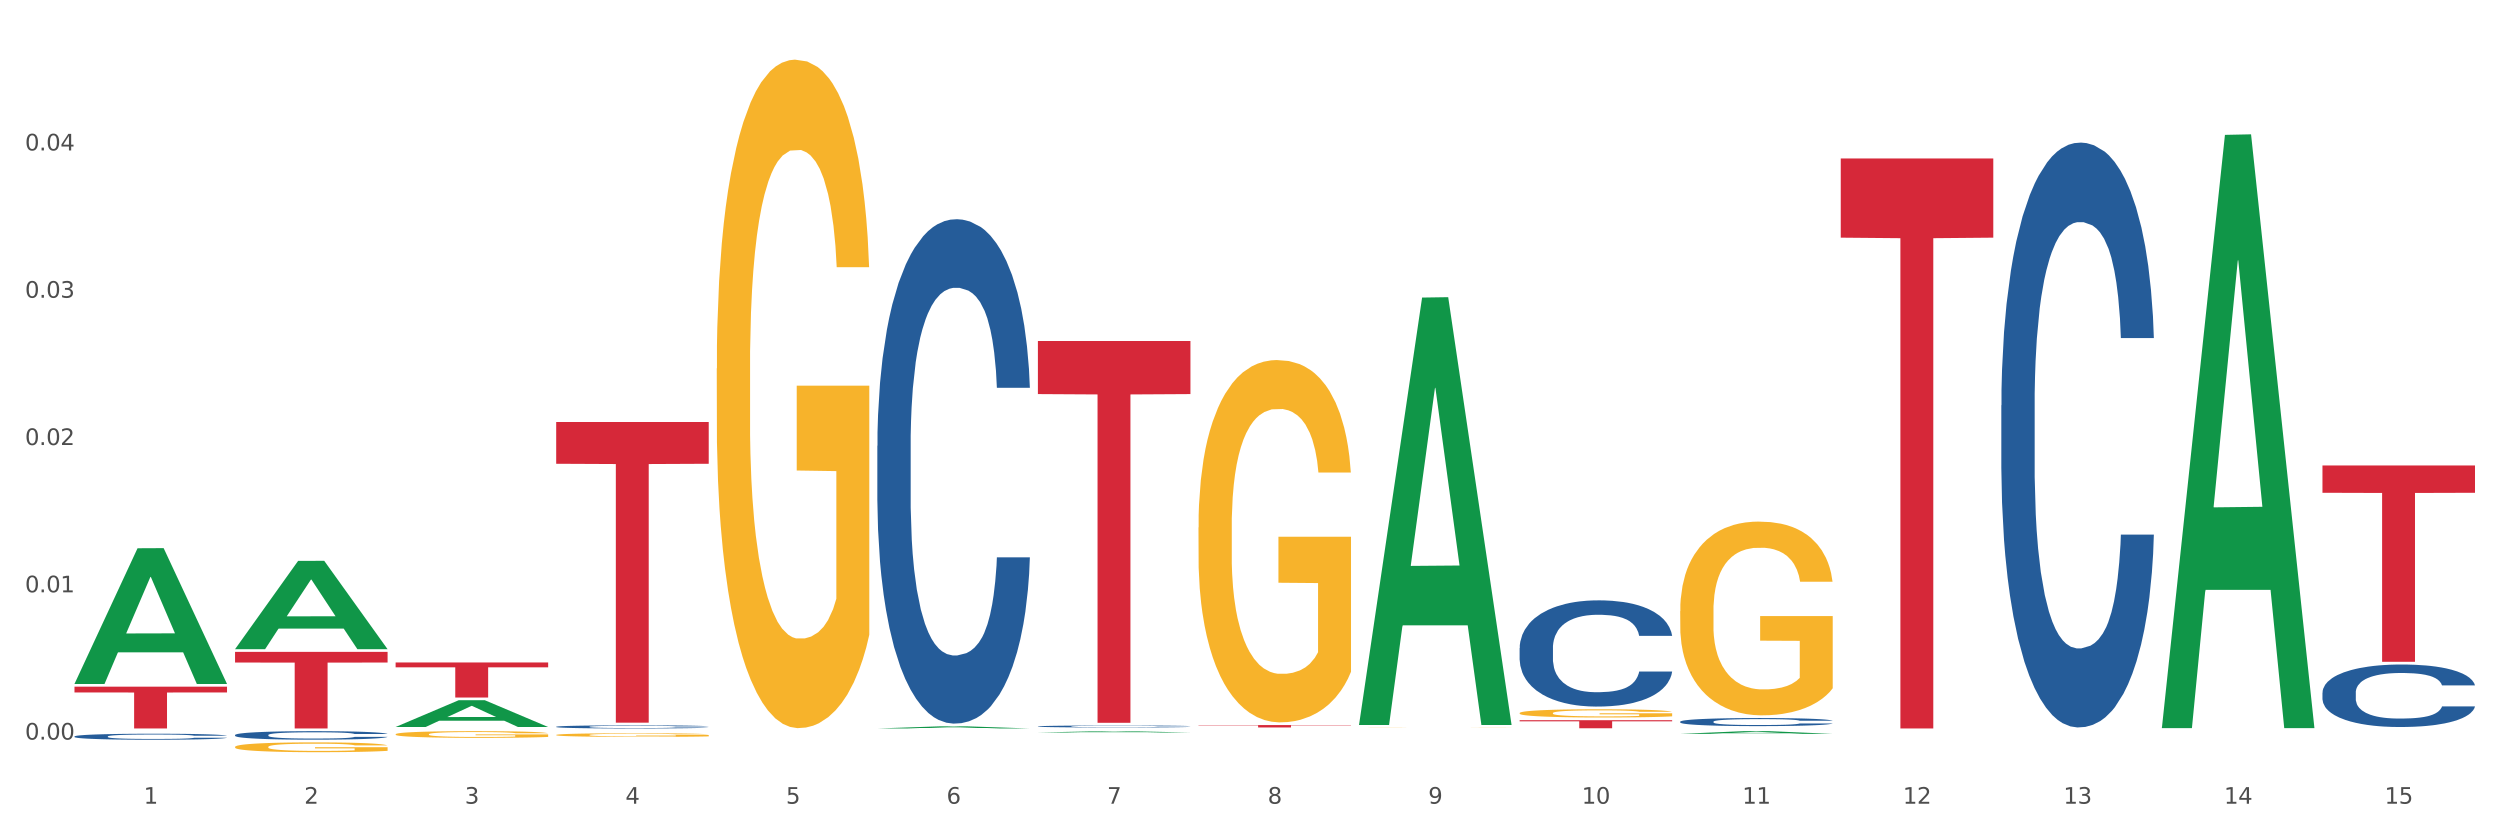 <?xml version="1.0" encoding="utf-8" standalone="no"?>
<!DOCTYPE svg PUBLIC "-//W3C//DTD SVG 1.1//EN"
  "http://www.w3.org/Graphics/SVG/1.1/DTD/svg11.dtd">
<svg xmlns:xlink="http://www.w3.org/1999/xlink" width="1080pt" height="360pt" viewBox="0 0 1080 360" xmlns="http://www.w3.org/2000/svg" version="1.1">
 <rect x="0" y="0" width="1080" height="360" fill="#333333" stroke="none"/>
 <defs>
  <style type="text/css">*{stroke-linejoin: round; stroke-linecap: butt}</style>
 </defs>
 <g id="figure_1">
  <g id="patch_1">
   <path d="M 0 360 
L 1080 360 
L 1080 0 
L 0 0 
z
" style="fill: #ffffff; stroke: #ffffff; stroke-linejoin: miter"/>
  </g>
  <g id="axes_1">
   <g id="matplotlib.axis_1">
    <g id="xtick_1">
     <g id="text_1">
      <!-- 1 -->
      <g style="fill: #4d4d4d" transform="translate(62.07 347.204) scale(0.096 -0.096)">
       <defs>
        <path id="DejaVuSans-31" d="M 794 531 
L 1825 531 
L 1825 4091 
L 703 3866 
L 703 4441 
L 1819 4666 
L 2450 4666 
L 2450 531 
L 3481 531 
L 3481 0 
L 794 0 
L 794 531 
z
" transform="scale(0.016)"/>
       </defs>
       <use xlink:href="#DejaVuSans-31"/>
      </g>
     </g>
    </g>
    <g id="xtick_2">
     <g id="text_2">
      <!-- 2 -->
      <g style="fill: #4d4d4d" transform="translate(131.436 347.204) scale(0.096 -0.096)">
       <defs>
        <path id="DejaVuSans-32" d="M 1228 531 
L 3431 531 
L 3431 0 
L 469 0 
L 469 531 
Q 828 903 1448 1529 
Q 2069 2156 2228 2338 
Q 2531 2678 2651 2914 
Q 2772 3150 2772 3378 
Q 2772 3750 2511 3984 
Q 2250 4219 1831 4219 
Q 1534 4219 1204 4116 
Q 875 4013 500 3803 
L 500 4441 
Q 881 4594 1212 4672 
Q 1544 4750 1819 4750 
Q 2544 4750 2975 4387 
Q 3406 4025 3406 3419 
Q 3406 3131 3298 2873 
Q 3191 2616 2906 2266 
Q 2828 2175 2409 1742 
Q 1991 1309 1228 531 
z
" transform="scale(0.016)"/>
       </defs>
       <use xlink:href="#DejaVuSans-32"/>
      </g>
     </g>
    </g>
    <g id="xtick_3">
     <g id="text_3">
      <!-- 3 -->
      <g style="fill: #4d4d4d" transform="translate(200.802 347.204) scale(0.096 -0.096)">
       <defs>
        <path id="DejaVuSans-33" d="M 2597 2516 
Q 3050 2419 3304 2112 
Q 3559 1806 3559 1356 
Q 3559 666 3084 287 
Q 2609 -91 1734 -91 
Q 1441 -91 1130 -33 
Q 819 25 488 141 
L 488 750 
Q 750 597 1062 519 
Q 1375 441 1716 441 
Q 2309 441 2620 675 
Q 2931 909 2931 1356 
Q 2931 1769 2642 2001 
Q 2353 2234 1838 2234 
L 1294 2234 
L 1294 2753 
L 1863 2753 
Q 2328 2753 2575 2939 
Q 2822 3125 2822 3475 
Q 2822 3834 2567 4026 
Q 2313 4219 1838 4219 
Q 1578 4219 1281 4162 
Q 984 4106 628 3988 
L 628 4550 
Q 988 4650 1302 4700 
Q 1616 4750 1894 4750 
Q 2613 4750 3031 4423 
Q 3450 4097 3450 3541 
Q 3450 3153 3228 2886 
Q 3006 2619 2597 2516 
z
" transform="scale(0.016)"/>
       </defs>
       <use xlink:href="#DejaVuSans-33"/>
      </g>
     </g>
    </g>
    <g id="xtick_4">
     <g id="text_4">
      <!-- 4 -->
      <g style="fill: #4d4d4d" transform="translate(270.169 347.204) scale(0.096 -0.096)">
       <defs>
        <path id="DejaVuSans-34" d="M 2419 4116 
L 825 1625 
L 2419 1625 
L 2419 4116 
z
M 2253 4666 
L 3047 4666 
L 3047 1625 
L 3713 1625 
L 3713 1100 
L 3047 1100 
L 3047 0 
L 2419 0 
L 2419 1100 
L 313 1100 
L 313 1709 
L 2253 4666 
z
" transform="scale(0.016)"/>
       </defs>
       <use xlink:href="#DejaVuSans-34"/>
      </g>
     </g>
    </g>
    <g id="xtick_5">
     <g id="text_5">
      <!-- 5 -->
      <g style="fill: #4d4d4d" transform="translate(339.535 347.204) scale(0.096 -0.096)">
       <defs>
        <path id="DejaVuSans-35" d="M 691 4666 
L 3169 4666 
L 3169 4134 
L 1269 4134 
L 1269 2991 
Q 1406 3038 1543 3061 
Q 1681 3084 1819 3084 
Q 2600 3084 3056 2656 
Q 3513 2228 3513 1497 
Q 3513 744 3044 326 
Q 2575 -91 1722 -91 
Q 1428 -91 1123 -41 
Q 819 9 494 109 
L 494 744 
Q 775 591 1075 516 
Q 1375 441 1709 441 
Q 2250 441 2565 725 
Q 2881 1009 2881 1497 
Q 2881 1984 2565 2268 
Q 2250 2553 1709 2553 
Q 1456 2553 1204 2497 
Q 953 2441 691 2322 
L 691 4666 
z
" transform="scale(0.016)"/>
       </defs>
       <use xlink:href="#DejaVuSans-35"/>
      </g>
     </g>
    </g>
    <g id="xtick_6">
     <g id="text_6">
      <!-- 6 -->
      <g style="fill: #4d4d4d" transform="translate(408.901 347.204) scale(0.096 -0.096)">
       <defs>
        <path id="DejaVuSans-36" d="M 2113 2584 
Q 1688 2584 1439 2293 
Q 1191 2003 1191 1497 
Q 1191 994 1439 701 
Q 1688 409 2113 409 
Q 2538 409 2786 701 
Q 3034 994 3034 1497 
Q 3034 2003 2786 2293 
Q 2538 2584 2113 2584 
z
M 3366 4563 
L 3366 3988 
Q 3128 4100 2886 4159 
Q 2644 4219 2406 4219 
Q 1781 4219 1451 3797 
Q 1122 3375 1075 2522 
Q 1259 2794 1537 2939 
Q 1816 3084 2150 3084 
Q 2853 3084 3261 2657 
Q 3669 2231 3669 1497 
Q 3669 778 3244 343 
Q 2819 -91 2113 -91 
Q 1303 -91 875 529 
Q 447 1150 447 2328 
Q 447 3434 972 4092 
Q 1497 4750 2381 4750 
Q 2619 4750 2861 4703 
Q 3103 4656 3366 4563 
z
" transform="scale(0.016)"/>
       </defs>
       <use xlink:href="#DejaVuSans-36"/>
      </g>
     </g>
    </g>
    <g id="xtick_7">
     <g id="text_7">
      <!-- 7 -->
      <g style="fill: #4d4d4d" transform="translate(478.267 347.204) scale(0.096 -0.096)">
       <defs>
        <path id="DejaVuSans-37" d="M 525 4666 
L 3525 4666 
L 3525 4397 
L 1831 0 
L 1172 0 
L 2766 4134 
L 525 4134 
L 525 4666 
z
" transform="scale(0.016)"/>
       </defs>
       <use xlink:href="#DejaVuSans-37"/>
      </g>
     </g>
    </g>
    <g id="xtick_8">
     <g id="text_8">
      <!-- 8 -->
      <g style="fill: #4d4d4d" transform="translate(547.634 347.204) scale(0.096 -0.096)">
       <defs>
        <path id="DejaVuSans-38" d="M 2034 2216 
Q 1584 2216 1326 1975 
Q 1069 1734 1069 1313 
Q 1069 891 1326 650 
Q 1584 409 2034 409 
Q 2484 409 2743 651 
Q 3003 894 3003 1313 
Q 3003 1734 2745 1975 
Q 2488 2216 2034 2216 
z
M 1403 2484 
Q 997 2584 770 2862 
Q 544 3141 544 3541 
Q 544 4100 942 4425 
Q 1341 4750 2034 4750 
Q 2731 4750 3128 4425 
Q 3525 4100 3525 3541 
Q 3525 3141 3298 2862 
Q 3072 2584 2669 2484 
Q 3125 2378 3379 2068 
Q 3634 1759 3634 1313 
Q 3634 634 3220 271 
Q 2806 -91 2034 -91 
Q 1263 -91 848 271 
Q 434 634 434 1313 
Q 434 1759 690 2068 
Q 947 2378 1403 2484 
z
M 1172 3481 
Q 1172 3119 1398 2916 
Q 1625 2713 2034 2713 
Q 2441 2713 2670 2916 
Q 2900 3119 2900 3481 
Q 2900 3844 2670 4047 
Q 2441 4250 2034 4250 
Q 1625 4250 1398 4047 
Q 1172 3844 1172 3481 
z
" transform="scale(0.016)"/>
       </defs>
       <use xlink:href="#DejaVuSans-38"/>
      </g>
     </g>
    </g>
    <g id="xtick_9">
     <g id="text_9">
      <!-- 9 -->
      <g style="fill: #4d4d4d" transform="translate(617 347.204) scale(0.096 -0.096)">
       <defs>
        <path id="DejaVuSans-39" d="M 703 97 
L 703 672 
Q 941 559 1184 500 
Q 1428 441 1663 441 
Q 2288 441 2617 861 
Q 2947 1281 2994 2138 
Q 2813 1869 2534 1725 
Q 2256 1581 1919 1581 
Q 1219 1581 811 2004 
Q 403 2428 403 3163 
Q 403 3881 828 4315 
Q 1253 4750 1959 4750 
Q 2769 4750 3195 4129 
Q 3622 3509 3622 2328 
Q 3622 1225 3098 567 
Q 2575 -91 1691 -91 
Q 1453 -91 1209 -44 
Q 966 3 703 97 
z
M 1959 2075 
Q 2384 2075 2632 2365 
Q 2881 2656 2881 3163 
Q 2881 3666 2632 3958 
Q 2384 4250 1959 4250 
Q 1534 4250 1286 3958 
Q 1038 3666 1038 3163 
Q 1038 2656 1286 2365 
Q 1534 2075 1959 2075 
z
" transform="scale(0.016)"/>
       </defs>
       <use xlink:href="#DejaVuSans-39"/>
      </g>
     </g>
    </g>
    <g id="xtick_10">
     <g id="text_10">
      <!-- 10 -->
      <g style="fill: #4d4d4d" transform="translate(683.312 347.204) scale(0.096 -0.096)">
       <defs>
        <path id="DejaVuSans-30" d="M 2034 4250 
Q 1547 4250 1301 3770 
Q 1056 3291 1056 2328 
Q 1056 1369 1301 889 
Q 1547 409 2034 409 
Q 2525 409 2770 889 
Q 3016 1369 3016 2328 
Q 3016 3291 2770 3770 
Q 2525 4250 2034 4250 
z
M 2034 4750 
Q 2819 4750 3233 4129 
Q 3647 3509 3647 2328 
Q 3647 1150 3233 529 
Q 2819 -91 2034 -91 
Q 1250 -91 836 529 
Q 422 1150 422 2328 
Q 422 3509 836 4129 
Q 1250 4750 2034 4750 
z
" transform="scale(0.016)"/>
       </defs>
       <use xlink:href="#DejaVuSans-31"/>
       <use xlink:href="#DejaVuSans-30" transform="translate(63.623 0)"/>
      </g>
     </g>
    </g>
    <g id="xtick_11">
     <g id="text_11">
      <!-- 11 -->
      <g style="fill: #4d4d4d" transform="translate(752.678 347.204) scale(0.096 -0.096)">
       <use xlink:href="#DejaVuSans-31"/>
       <use xlink:href="#DejaVuSans-31" transform="translate(63.623 0)"/>
      </g>
     </g>
    </g>
    <g id="xtick_12">
     <g id="text_12">
      <!-- 12 -->
      <g style="fill: #4d4d4d" transform="translate(822.044 347.204) scale(0.096 -0.096)">
       <use xlink:href="#DejaVuSans-31"/>
       <use xlink:href="#DejaVuSans-32" transform="translate(63.623 0)"/>
      </g>
     </g>
    </g>
    <g id="xtick_13">
     <g id="text_13">
      <!-- 13 -->
      <g style="fill: #4d4d4d" transform="translate(891.411 347.204) scale(0.096 -0.096)">
       <use xlink:href="#DejaVuSans-31"/>
       <use xlink:href="#DejaVuSans-33" transform="translate(63.623 0)"/>
      </g>
     </g>
    </g>
    <g id="xtick_14">
     <g id="text_14">
      <!-- 14 -->
      <g style="fill: #4d4d4d" transform="translate(960.777 347.204) scale(0.096 -0.096)">
       <use xlink:href="#DejaVuSans-31"/>
       <use xlink:href="#DejaVuSans-34" transform="translate(63.623 0)"/>
      </g>
     </g>
    </g>
    <g id="xtick_15">
     <g id="text_15">
      <!-- 15 -->
      <g style="fill: #4d4d4d" transform="translate(1030.143 347.204) scale(0.096 -0.096)">
       <use xlink:href="#DejaVuSans-31"/>
       <use xlink:href="#DejaVuSans-35" transform="translate(63.623 0)"/>
      </g>
     </g>
    </g>
    <g id="xtick_16"/>
    <g id="xtick_17"/>
    <g id="xtick_18"/>
    <g id="xtick_19"/>
    <g id="xtick_20"/>
    <g id="xtick_21"/>
    <g id="xtick_22"/>
    <g id="xtick_23"/>
    <g id="xtick_24"/>
    <g id="xtick_25"/>
    <g id="xtick_26"/>
    <g id="xtick_27"/>
    <g id="xtick_28"/>
    <g id="xtick_29"/>
   </g>
   <g id="matplotlib.axis_2">
    <g id="ytick_1">
     <g id="text_16">
      <!-- 0.00 -->
      <g style="fill: #4d4d4d" transform="translate(10.8 319.506) scale(0.096 -0.096)">
       <defs>
        <path id="DejaVuSans-2e" d="M 684 794 
L 1344 794 
L 1344 0 
L 684 0 
L 684 794 
z
" transform="scale(0.016)"/>
       </defs>
       <use xlink:href="#DejaVuSans-30"/>
       <use xlink:href="#DejaVuSans-2e" transform="translate(63.623 0)"/>
       <use xlink:href="#DejaVuSans-30" transform="translate(95.41 0)"/>
       <use xlink:href="#DejaVuSans-30" transform="translate(159.033 0)"/>
      </g>
     </g>
    </g>
    <g id="ytick_2">
     <g id="text_17">
      <!-- 0.01 -->
      <g style="fill: #4d4d4d" transform="translate(10.8 255.878) scale(0.096 -0.096)">
       <use xlink:href="#DejaVuSans-30"/>
       <use xlink:href="#DejaVuSans-2e" transform="translate(63.623 0)"/>
       <use xlink:href="#DejaVuSans-30" transform="translate(95.41 0)"/>
       <use xlink:href="#DejaVuSans-31" transform="translate(159.033 0)"/>
      </g>
     </g>
    </g>
    <g id="ytick_3">
     <g id="text_18">
      <!-- 0.02 -->
      <g style="fill: #4d4d4d" transform="translate(10.8 192.25) scale(0.096 -0.096)">
       <use xlink:href="#DejaVuSans-30"/>
       <use xlink:href="#DejaVuSans-2e" transform="translate(63.623 0)"/>
       <use xlink:href="#DejaVuSans-30" transform="translate(95.41 0)"/>
       <use xlink:href="#DejaVuSans-32" transform="translate(159.033 0)"/>
      </g>
     </g>
    </g>
    <g id="ytick_4">
     <g id="text_19">
      <!-- 0.03 -->
      <g style="fill: #4d4d4d" transform="translate(10.8 128.622) scale(0.096 -0.096)">
       <use xlink:href="#DejaVuSans-30"/>
       <use xlink:href="#DejaVuSans-2e" transform="translate(63.623 0)"/>
       <use xlink:href="#DejaVuSans-30" transform="translate(95.41 0)"/>
       <use xlink:href="#DejaVuSans-33" transform="translate(159.033 0)"/>
      </g>
     </g>
    </g>
    <g id="ytick_5">
     <g id="text_20">
      <!-- 0.04 -->
      <g style="fill: #4d4d4d" transform="translate(10.8 64.995) scale(0.096 -0.096)">
       <use xlink:href="#DejaVuSans-30"/>
       <use xlink:href="#DejaVuSans-2e" transform="translate(63.623 0)"/>
       <use xlink:href="#DejaVuSans-30" transform="translate(95.41 0)"/>
       <use xlink:href="#DejaVuSans-34" transform="translate(159.033 0)"/>
      </g>
     </g>
    </g>
    <g id="ytick_6"/>
    <g id="ytick_7"/>
    <g id="ytick_8"/>
    <g id="ytick_9"/>
    <g id="ytick_10"/>
   </g>
   <g id="PolyCollection_1">
    <path d="M 32.175 295.364 
L 32.243 295.309 
L 59.417 236.846 
L 70.695 236.791 
L 98.073 295.474 
L 85.029 295.474 
L 79.119 281.809 
L 51.061 281.809 
L 50.857 282.03 
L 45.151 295.474 
L 32.175 295.474 
L 32.175 295.364 
L 54.594 273.654 
L 75.586 273.599 
L 65.192 249.299 
L 65.056 249.189 
L 64.92 249.354 
L 54.526 273.599 
L 54.594 273.654 
L 32.175 295.364 
z
" clip-path="url(#p9739b1e0ef)" style="fill: #109648"/>
    <path d="M 656.471 311.119 
L 722.369 311.119 
L 722.369 311.603 
L 696.447 311.607 
L 696.447 314.606 
L 682.237 314.606 
L 682.237 311.607 
L 656.471 311.603 
L 656.471 311.122 
L 656.471 311.119 
z
" clip-path="url(#p9739b1e0ef)" style="fill: #d62839"/>
    <path d="M 517.739 313.23 
L 583.636 313.23 
L 583.636 313.376 
L 557.715 313.377 
L 557.715 314.279 
L 543.504 314.279 
L 543.504 313.377 
L 517.739 313.376 
L 517.739 313.231 
L 517.739 313.23 
z
" clip-path="url(#p9739b1e0ef)" style="fill: #d62839"/>
    <path d="M 448.372 147.322 
L 514.27 147.322 
L 514.27 170.242 
L 488.348 170.397 
L 488.348 312.255 
L 474.138 312.255 
L 474.138 170.397 
L 448.372 170.242 
L 448.372 147.477 
L 448.372 147.322 
z
" clip-path="url(#p9739b1e0ef)" style="fill: #d62839"/>
    <path d="M 240.274 182.296 
L 306.172 182.296 
L 306.172 200.346 
L 280.25 200.468 
L 280.25 312.185 
L 266.039 312.185 
L 266.039 200.468 
L 240.274 200.346 
L 240.274 182.417 
L 240.274 182.296 
z
" clip-path="url(#p9739b1e0ef)" style="fill: #d62839"/>
    <path d="M 170.907 286.173 
L 236.805 286.173 
L 236.805 288.278 
L 210.883 288.293 
L 210.883 301.326 
L 196.673 301.326 
L 196.673 288.293 
L 170.907 288.278 
L 170.907 286.187 
L 170.907 286.173 
z
" clip-path="url(#p9739b1e0ef)" style="fill: #d62839"/>
    <path d="M 101.541 281.619 
L 167.439 281.619 
L 167.439 286.216 
L 141.517 286.247 
L 141.517 314.698 
L 127.307 314.698 
L 127.307 286.247 
L 101.541 286.216 
L 101.541 281.65 
L 101.541 281.619 
z
" clip-path="url(#p9739b1e0ef)" style="fill: #d62839"/>
    <path d="M 32.175 296.635 
L 98.073 296.635 
L 98.073 299.145 
L 72.151 299.162 
L 72.151 314.698 
L 57.941 314.698 
L 57.941 299.162 
L 32.175 299.145 
L 32.175 296.652 
L 32.175 296.635 
z
" clip-path="url(#p9739b1e0ef)" style="fill: #d62839"/>
    <path d="M 101.541 322.667 
L 101.619 322.663 
L 101.619 322.524 
L 101.775 322.404 
L 102.553 322.113 
L 103.72 321.873 
L 104.575 321.745 
L 105.431 321.64 
L 106.443 321.535 
L 107.688 321.427 
L 109.944 321.268 
L 111.344 321.187 
L 113.056 321.101 
L 116.168 320.977 
L 118.424 320.908 
L 120.758 320.85 
L 124.57 320.78 
L 127.06 320.749 
L 129.705 320.726 
L 132.895 320.71 
L 135.307 320.706 
L 140.598 320.718 
L 145.11 320.753 
L 147.289 320.78 
L 150.089 320.826 
L 151.568 320.857 
L 153.979 320.919 
L 156.469 321.001 
L 158.181 321.07 
L 160.748 321.202 
L 162.693 321.334 
L 164.483 321.497 
L 165.416 321.609 
L 166.117 321.714 
L 166.739 321.834 
L 167.361 322.024 
L 153.357 322.024 
L 152.812 321.888 
L 151.957 321.76 
L 150.712 321.636 
L 149.623 321.559 
L 147.755 321.462 
L 146.044 321.4 
L 144.254 321.353 
L 142.076 321.315 
L 140.364 321.295 
L 137.952 321.28 
L 133.206 321.284 
L 130.017 321.315 
L 127.838 321.353 
L 126.438 321.388 
L 125.193 321.427 
L 123.792 321.481 
L 122.159 321.563 
L 120.992 321.636 
L 119.825 321.729 
L 118.891 321.822 
L 118.035 321.931 
L 117.335 322.047 
L 116.79 322.167 
L 116.324 322.314 
L 115.935 322.559 
L 115.935 323.089 
L 116.09 323.21 
L 116.479 323.368 
L 116.946 323.489 
L 117.724 323.632 
L 118.424 323.729 
L 119.747 323.868 
L 121.225 323.985 
L 122.392 324.058 
L 123.559 324.12 
L 125.582 324.205 
L 127.838 324.275 
L 129.783 324.318 
L 132.428 324.357 
L 134.218 324.372 
L 135.774 324.38 
L 139.586 324.38 
L 142.309 324.368 
L 145.343 324.341 
L 147.678 324.306 
L 149.623 324.264 
L 151.801 324.194 
L 153.201 324.128 
L 153.201 323.318 
L 136.085 323.314 
L 136.085 322.776 
L 167.439 322.776 
L 167.439 324.357 
L 166.117 324.438 
L 164.638 324.512 
L 163.082 324.577 
L 160.748 324.659 
L 157.947 324.736 
L 155.458 324.791 
L 152.812 324.837 
L 149.7 324.88 
L 145.655 324.918 
L 143.165 324.934 
L 140.053 324.946 
L 136.396 324.95 
L 133.206 324.942 
L 130.094 324.922 
L 126.827 324.887 
L 123.637 324.837 
L 121.225 324.787 
L 118.813 324.725 
L 116.246 324.643 
L 114.223 324.566 
L 112.667 324.496 
L 110.955 324.407 
L 109.088 324.291 
L 107.688 324.186 
L 106.443 324.078 
L 105.12 323.938 
L 104.186 323.818 
L 103.253 323.667 
L 102.708 323.554 
L 102.086 323.38 
L 101.619 323.136 
L 101.541 322.667 
z
" clip-path="url(#p9739b1e0ef)" style="fill: #f7b32b"/>
    <path d="M 101.541 317.515 
L 101.619 317.512 
L 101.619 317.418 
L 101.853 317.29 
L 102.71 317.054 
L 103.8 316.876 
L 105.67 316.667 
L 106.682 316.579 
L 108.006 316.482 
L 110.733 316.323 
L 113.848 316.189 
L 116.029 316.115 
L 117.665 316.068 
L 121.326 315.983 
L 123.429 315.946 
L 125.61 315.916 
L 127.48 315.896 
L 130.595 315.872 
L 133.088 315.862 
L 135.97 315.859 
L 138.385 315.862 
L 141.578 315.876 
L 146.252 315.916 
L 148.044 315.94 
L 150.458 315.98 
L 152.951 316.034 
L 154.976 316.088 
L 157.313 316.165 
L 159.728 316.266 
L 162.064 316.394 
L 163.7 316.512 
L 165.024 316.637 
L 166.193 316.788 
L 167.05 316.953 
L 167.439 317.091 
L 153.185 317.091 
L 152.795 316.967 
L 152.016 316.832 
L 151.237 316.741 
L 150.38 316.667 
L 149.056 316.583 
L 147.888 316.529 
L 145.941 316.465 
L 144.149 316.424 
L 142.669 316.401 
L 140.877 316.381 
L 137.061 316.36 
L 134.334 316.36 
L 132.621 316.367 
L 130.518 316.384 
L 128.726 316.408 
L 126.623 316.448 
L 124.987 316.492 
L 123.351 316.549 
L 122.417 316.589 
L 121.015 316.664 
L 120.08 316.724 
L 118.834 316.828 
L 118.133 316.903 
L 116.886 317.095 
L 116.341 317.236 
L 116.107 317.334 
L 115.952 317.441 
L 115.952 317.967 
L 116.419 318.202 
L 116.808 318.303 
L 117.431 318.418 
L 118.6 318.566 
L 120.314 318.711 
L 122.105 318.815 
L 123.585 318.879 
L 124.987 318.926 
L 126.389 318.963 
L 128.103 318.997 
L 129.505 319.017 
L 131.608 319.037 
L 134.101 319.047 
L 136.048 319.047 
L 140.021 319.031 
L 141.812 319.014 
L 143.526 318.99 
L 145.395 318.953 
L 146.875 318.913 
L 147.732 318.882 
L 149.134 318.819 
L 150.225 318.751 
L 151.159 318.674 
L 151.783 318.606 
L 152.484 318.505 
L 153.029 318.391 
L 153.185 318.33 
L 167.439 318.33 
L 167.128 318.451 
L 166.582 318.569 
L 165.492 318.728 
L 164.635 318.819 
L 163.311 318.93 
L 161.909 319.024 
L 159.961 319.128 
L 158.17 319.206 
L 156.3 319.273 
L 154.275 319.334 
L 150.614 319.418 
L 149.29 319.441 
L 146.486 319.482 
L 144.305 319.505 
L 141.111 319.529 
L 137.84 319.542 
L 134.412 319.546 
L 131.374 319.539 
L 128.025 319.519 
L 125.922 319.499 
L 123.585 319.468 
L 120.859 319.421 
L 118.288 319.364 
L 115.874 319.297 
L 113.615 319.219 
L 111.512 319.132 
L 108.785 318.987 
L 106.76 318.845 
L 105.28 318.714 
L 104.267 318.603 
L 103.255 318.462 
L 102.71 318.364 
L 101.853 318.128 
L 101.541 317.909 
L 101.541 317.515 
z
" clip-path="url(#p9739b1e0ef)" style="fill: #255c99"/>
    <path d="M 240.274 313.953 
L 240.352 313.952 
L 240.352 313.917 
L 240.585 313.87 
L 241.442 313.784 
L 242.533 313.718 
L 244.402 313.642 
L 245.415 313.609 
L 246.739 313.574 
L 249.465 313.516 
L 252.581 313.466 
L 254.762 313.439 
L 256.398 313.422 
L 260.059 313.391 
L 262.162 313.377 
L 264.343 313.366 
L 266.212 313.359 
L 269.328 313.35 
L 271.821 313.346 
L 274.703 313.345 
L 277.117 313.346 
L 280.311 313.351 
L 284.985 313.366 
L 286.776 313.375 
L 289.191 313.389 
L 291.683 313.409 
L 293.709 313.429 
L 296.045 313.457 
L 298.46 313.495 
L 300.797 313.542 
L 302.433 313.585 
L 303.757 313.631 
L 304.925 313.686 
L 305.782 313.747 
L 306.172 313.797 
L 291.917 313.797 
L 291.528 313.752 
L 290.749 313.702 
L 289.97 313.669 
L 289.113 313.642 
L 287.789 313.611 
L 286.62 313.591 
L 284.673 313.567 
L 282.881 313.553 
L 281.401 313.544 
L 279.61 313.537 
L 275.793 313.529 
L 273.067 313.529 
L 271.353 313.532 
L 269.25 313.538 
L 267.458 313.546 
L 265.355 313.561 
L 263.72 313.577 
L 262.084 313.598 
L 261.149 313.613 
L 259.747 313.64 
L 258.812 313.663 
L 257.566 313.701 
L 256.865 313.728 
L 255.619 313.799 
L 255.073 313.851 
L 254.84 313.886 
L 254.684 313.926 
L 254.684 314.119 
L 255.151 314.205 
L 255.541 314.242 
L 256.164 314.284 
L 257.332 314.339 
L 259.046 314.392 
L 260.838 314.43 
L 262.318 314.454 
L 263.72 314.471 
L 265.122 314.485 
L 266.835 314.497 
L 268.237 314.504 
L 270.341 314.512 
L 272.833 314.515 
L 274.78 314.515 
L 278.753 314.509 
L 280.545 314.503 
L 282.258 314.494 
L 284.128 314.481 
L 285.608 314.466 
L 286.465 314.455 
L 287.867 314.431 
L 288.957 314.407 
L 289.892 314.378 
L 290.515 314.354 
L 291.216 314.316 
L 291.761 314.274 
L 291.917 314.252 
L 306.172 314.252 
L 305.86 314.297 
L 305.315 314.34 
L 304.224 314.398 
L 303.367 314.431 
L 302.043 314.472 
L 300.641 314.507 
L 298.694 314.545 
L 296.902 314.574 
L 295.033 314.598 
L 293.008 314.62 
L 289.347 314.651 
L 288.022 314.66 
L 285.218 314.675 
L 283.037 314.684 
L 279.844 314.692 
L 276.572 314.697 
L 273.145 314.698 
L 270.107 314.696 
L 266.757 314.688 
L 264.654 314.681 
L 262.318 314.67 
L 259.591 314.653 
L 257.021 314.632 
L 254.606 314.607 
L 252.347 314.578 
L 250.244 314.546 
L 247.518 314.493 
L 245.493 314.441 
L 244.013 314.393 
L 243 314.352 
L 241.987 314.3 
L 241.442 314.265 
L 240.585 314.178 
L 240.274 314.098 
L 240.274 313.953 
z
" clip-path="url(#p9739b1e0ef)" style="fill: #255c99"/>
    <path d="M 379.006 192.608 
L 379.084 192.409 
L 379.084 186.837 
L 379.318 179.275 
L 380.175 165.344 
L 381.265 154.797 
L 383.134 142.459 
L 384.147 137.285 
L 385.471 131.513 
L 388.198 122.16 
L 391.313 114.2 
L 393.494 109.822 
L 395.13 107.036 
L 398.791 102.061 
L 400.894 99.872 
L 403.075 98.081 
L 404.945 96.887 
L 408.06 95.493 
L 410.553 94.896 
L 413.435 94.697 
L 415.85 94.896 
L 419.043 95.692 
L 423.717 98.081 
L 425.509 99.474 
L 427.923 101.862 
L 430.416 105.046 
L 432.441 108.23 
L 434.778 112.807 
L 437.193 118.777 
L 439.529 126.339 
L 441.165 133.304 
L 442.489 140.668 
L 443.658 149.623 
L 444.515 159.374 
L 444.904 167.533 
L 430.65 167.533 
L 430.26 160.17 
L 429.481 152.21 
L 428.702 146.837 
L 427.845 142.459 
L 426.521 137.484 
L 425.353 134.299 
L 423.405 130.518 
L 421.614 128.13 
L 420.134 126.737 
L 418.342 125.543 
L 414.526 124.349 
L 411.799 124.349 
L 410.086 124.747 
L 407.982 125.742 
L 406.191 127.135 
L 404.088 129.523 
L 402.452 132.11 
L 400.816 135.493 
L 399.882 137.882 
L 398.479 142.26 
L 397.545 145.842 
L 396.298 152.011 
L 395.597 156.389 
L 394.351 167.732 
L 393.806 176.09 
L 393.572 181.862 
L 393.416 188.23 
L 393.416 219.275 
L 393.884 233.205 
L 394.273 239.175 
L 394.896 245.941 
L 396.065 254.697 
L 397.778 263.255 
L 399.57 269.424 
L 401.05 273.205 
L 402.452 275.991 
L 403.854 278.18 
L 405.568 280.17 
L 406.97 281.364 
L 409.073 282.558 
L 411.566 283.155 
L 413.513 283.155 
L 417.485 282.16 
L 419.277 281.165 
L 420.991 279.772 
L 422.86 277.583 
L 424.34 275.195 
L 425.197 273.404 
L 426.599 269.623 
L 427.69 265.643 
L 428.624 261.066 
L 429.247 257.085 
L 429.948 251.115 
L 430.494 244.349 
L 430.65 240.767 
L 444.904 240.767 
L 444.592 247.931 
L 444.047 254.896 
L 442.957 264.25 
L 442.1 269.623 
L 440.776 276.19 
L 439.374 281.762 
L 437.426 287.931 
L 435.635 292.508 
L 433.765 296.488 
L 431.74 300.071 
L 428.079 305.046 
L 426.755 306.439 
L 423.951 308.827 
L 421.77 310.22 
L 418.576 311.613 
L 415.304 312.409 
L 411.877 312.608 
L 408.839 312.21 
L 405.49 311.016 
L 403.387 309.822 
L 401.05 308.031 
L 398.324 305.245 
L 395.753 301.862 
L 393.339 297.881 
L 391.08 293.304 
L 388.976 288.13 
L 386.25 279.573 
L 384.225 271.215 
L 382.745 263.454 
L 381.732 256.886 
L 380.72 248.528 
L 380.175 242.757 
L 379.318 228.827 
L 379.006 215.891 
L 379.006 192.608 
z
" clip-path="url(#p9739b1e0ef)" style="fill: #255c99"/>
    <path d="M 448.372 313.8 
L 448.45 313.799 
L 448.45 313.777 
L 448.684 313.747 
L 449.541 313.693 
L 450.631 313.651 
L 452.501 313.603 
L 453.513 313.583 
L 454.837 313.56 
L 457.564 313.523 
L 460.679 313.492 
L 462.861 313.475 
L 464.496 313.464 
L 468.157 313.444 
L 470.26 313.436 
L 472.441 313.429 
L 474.311 313.424 
L 477.427 313.419 
L 479.919 313.416 
L 482.801 313.416 
L 485.216 313.416 
L 488.41 313.419 
L 493.083 313.429 
L 494.875 313.434 
L 497.289 313.444 
L 499.782 313.456 
L 501.807 313.469 
L 504.144 313.487 
L 506.559 313.51 
L 508.896 313.54 
L 510.531 313.567 
L 511.856 313.596 
L 513.024 313.631 
L 513.881 313.669 
L 514.27 313.701 
L 500.016 313.701 
L 499.626 313.672 
L 498.847 313.641 
L 498.068 313.62 
L 497.212 313.603 
L 495.887 313.583 
L 494.719 313.571 
L 492.772 313.556 
L 490.98 313.547 
L 489.5 313.541 
L 487.709 313.537 
L 483.892 313.532 
L 481.165 313.532 
L 479.452 313.533 
L 477.349 313.537 
L 475.557 313.543 
L 473.454 313.552 
L 471.818 313.562 
L 470.183 313.576 
L 469.248 313.585 
L 467.846 313.602 
L 466.911 313.616 
L 465.665 313.64 
L 464.964 313.658 
L 463.717 313.702 
L 463.172 313.735 
L 462.938 313.758 
L 462.783 313.783 
L 462.783 313.904 
L 463.25 313.959 
L 463.639 313.982 
L 464.263 314.009 
L 465.431 314.043 
L 467.145 314.077 
L 468.936 314.101 
L 470.416 314.116 
L 471.818 314.127 
L 473.22 314.135 
L 474.934 314.143 
L 476.336 314.148 
L 478.439 314.153 
L 480.932 314.155 
L 482.879 314.155 
L 486.852 314.151 
L 488.643 314.147 
L 490.357 314.142 
L 492.226 314.133 
L 493.706 314.124 
L 494.563 314.117 
L 495.965 314.102 
L 497.056 314.086 
L 497.99 314.068 
L 498.614 314.053 
L 499.315 314.029 
L 499.86 314.003 
L 500.016 313.989 
L 514.27 313.989 
L 513.959 314.017 
L 513.413 314.044 
L 512.323 314.081 
L 511.466 314.102 
L 510.142 314.128 
L 508.74 314.15 
L 506.792 314.174 
L 505.001 314.192 
L 503.131 314.207 
L 501.106 314.221 
L 497.445 314.241 
L 496.121 314.246 
L 493.317 314.256 
L 491.136 314.261 
L 487.942 314.267 
L 484.671 314.27 
L 481.243 314.271 
L 478.206 314.269 
L 474.856 314.264 
L 472.753 314.26 
L 470.416 314.253 
L 467.69 314.242 
L 465.119 314.228 
L 462.705 314.213 
L 460.446 314.195 
L 458.343 314.175 
L 455.616 314.141 
L 453.591 314.108 
L 452.111 314.078 
L 451.099 314.052 
L 450.086 314.019 
L 449.541 313.996 
L 448.684 313.942 
L 448.372 313.891 
L 448.372 313.8 
z
" clip-path="url(#p9739b1e0ef)" style="fill: #255c99"/>
    <path d="M 656.471 279.968 
L 656.549 279.926 
L 656.549 278.752 
L 656.783 277.16 
L 657.639 274.226 
L 658.73 272.004 
L 660.599 269.406 
L 661.612 268.316 
L 662.936 267.101 
L 665.662 265.131 
L 668.778 263.454 
L 670.959 262.532 
L 672.595 261.945 
L 676.256 260.898 
L 678.359 260.436 
L 680.54 260.059 
L 682.41 259.808 
L 685.525 259.514 
L 688.018 259.389 
L 690.9 259.347 
L 693.315 259.389 
L 696.508 259.556 
L 701.182 260.059 
L 702.973 260.353 
L 705.388 260.856 
L 707.881 261.526 
L 709.906 262.197 
L 712.243 263.161 
L 714.657 264.418 
L 716.994 266.011 
L 718.63 267.478 
L 719.954 269.029 
L 721.123 270.915 
L 721.979 272.968 
L 722.369 274.687 
L 708.114 274.687 
L 707.725 273.136 
L 706.946 271.46 
L 706.167 270.328 
L 705.31 269.406 
L 703.986 268.358 
L 702.818 267.687 
L 700.87 266.891 
L 699.079 266.388 
L 697.599 266.095 
L 695.807 265.843 
L 691.99 265.592 
L 689.264 265.592 
L 687.55 265.676 
L 685.447 265.885 
L 683.656 266.179 
L 681.553 266.682 
L 679.917 267.226 
L 678.281 267.939 
L 677.346 268.442 
L 675.944 269.364 
L 675.01 270.118 
L 673.763 271.418 
L 673.062 272.34 
L 671.816 274.729 
L 671.271 276.489 
L 671.037 277.705 
L 670.881 279.046 
L 670.881 285.584 
L 671.349 288.518 
L 671.738 289.776 
L 672.361 291.201 
L 673.53 293.045 
L 675.243 294.847 
L 677.035 296.146 
L 678.515 296.943 
L 679.917 297.53 
L 681.319 297.991 
L 683.033 298.41 
L 684.435 298.661 
L 686.538 298.913 
L 689.03 299.038 
L 690.978 299.038 
L 694.95 298.829 
L 696.742 298.619 
L 698.456 298.326 
L 700.325 297.865 
L 701.805 297.362 
L 702.662 296.985 
L 704.064 296.188 
L 705.154 295.35 
L 706.089 294.386 
L 706.712 293.548 
L 707.413 292.29 
L 707.959 290.865 
L 708.114 290.111 
L 722.369 290.111 
L 722.057 291.62 
L 721.512 293.087 
L 720.422 295.057 
L 719.565 296.188 
L 718.241 297.571 
L 716.838 298.745 
L 714.891 300.044 
L 713.1 301.008 
L 711.23 301.847 
L 709.205 302.601 
L 705.544 303.649 
L 704.22 303.942 
L 701.416 304.445 
L 699.235 304.739 
L 696.041 305.032 
L 692.769 305.2 
L 689.342 305.242 
L 686.304 305.158 
L 682.955 304.906 
L 680.852 304.655 
L 678.515 304.278 
L 675.789 303.691 
L 673.218 302.978 
L 670.803 302.14 
L 668.544 301.176 
L 666.441 300.086 
L 663.715 298.284 
L 661.69 296.524 
L 660.21 294.889 
L 659.197 293.506 
L 658.185 291.746 
L 657.639 290.53 
L 656.783 287.596 
L 656.471 284.872 
L 656.471 279.968 
z
" clip-path="url(#p9739b1e0ef)" style="fill: #255c99"/>
    <path d="M 725.837 311.759 
L 725.915 311.756 
L 725.915 311.667 
L 726.149 311.545 
L 727.006 311.322 
L 728.096 311.153 
L 729.966 310.956 
L 730.978 310.873 
L 732.302 310.78 
L 735.029 310.63 
L 738.144 310.503 
L 740.325 310.433 
L 741.961 310.388 
L 745.622 310.308 
L 747.725 310.273 
L 749.906 310.244 
L 751.776 310.225 
L 754.891 310.203 
L 757.384 310.193 
L 760.266 310.19 
L 762.681 310.193 
L 765.874 310.206 
L 770.548 310.244 
L 772.34 310.267 
L 774.754 310.305 
L 777.247 310.356 
L 779.272 310.407 
L 781.609 310.48 
L 784.024 310.576 
L 786.36 310.697 
L 787.996 310.809 
L 789.32 310.927 
L 790.489 311.07 
L 791.346 311.227 
L 791.735 311.357 
L 777.481 311.357 
L 777.091 311.239 
L 776.312 311.112 
L 775.533 311.026 
L 774.676 310.956 
L 773.352 310.876 
L 772.184 310.825 
L 770.237 310.764 
L 768.445 310.726 
L 766.965 310.704 
L 765.173 310.684 
L 761.357 310.665 
L 758.63 310.665 
L 756.917 310.672 
L 754.814 310.688 
L 753.022 310.71 
L 750.919 310.748 
L 749.283 310.79 
L 747.647 310.844 
L 746.713 310.882 
L 745.311 310.952 
L 744.376 311.01 
L 743.13 311.109 
L 742.429 311.179 
L 741.182 311.361 
L 740.637 311.494 
L 740.403 311.587 
L 740.248 311.689 
L 740.248 312.186 
L 740.715 312.41 
L 741.104 312.505 
L 741.727 312.614 
L 742.896 312.754 
L 744.61 312.891 
L 746.401 312.99 
L 747.881 313.051 
L 749.283 313.095 
L 750.685 313.13 
L 752.399 313.162 
L 753.801 313.181 
L 755.904 313.201 
L 758.397 313.21 
L 760.344 313.21 
L 764.317 313.194 
L 766.108 313.178 
L 767.822 313.156 
L 769.691 313.121 
L 771.171 313.083 
L 772.028 313.054 
L 773.43 312.993 
L 774.521 312.93 
L 775.455 312.856 
L 776.079 312.792 
L 776.78 312.697 
L 777.325 312.588 
L 777.481 312.531 
L 791.735 312.531 
L 791.424 312.646 
L 790.878 312.757 
L 789.788 312.907 
L 788.931 312.993 
L 787.607 313.099 
L 786.205 313.188 
L 784.257 313.287 
L 782.466 313.36 
L 780.596 313.424 
L 778.571 313.481 
L 774.91 313.561 
L 773.586 313.583 
L 770.782 313.622 
L 768.601 313.644 
L 765.407 313.666 
L 762.136 313.679 
L 758.708 313.682 
L 755.67 313.676 
L 752.321 313.657 
L 750.218 313.637 
L 747.881 313.609 
L 745.155 313.564 
L 742.584 313.51 
L 740.17 313.446 
L 737.911 313.373 
L 735.808 313.29 
L 733.081 313.153 
L 731.056 313.019 
L 729.576 312.894 
L 728.563 312.789 
L 727.551 312.655 
L 727.006 312.563 
L 726.149 312.34 
L 725.837 312.132 
L 725.837 311.759 
z
" clip-path="url(#p9739b1e0ef)" style="fill: #255c99"/>
    <path d="M 864.57 175.122 
L 864.648 174.892 
L 864.648 168.431 
L 864.881 159.663 
L 865.738 143.511 
L 866.829 131.281 
L 868.698 116.975 
L 869.711 110.976 
L 871.035 104.285 
L 873.761 93.44 
L 876.877 84.21 
L 879.058 79.134 
L 880.694 75.903 
L 884.355 70.135 
L 886.458 67.596 
L 888.639 65.52 
L 890.508 64.135 
L 893.624 62.52 
L 896.117 61.828 
L 898.999 61.597 
L 901.413 61.828 
L 904.607 62.751 
L 909.281 65.52 
L 911.072 67.135 
L 913.487 69.904 
L 915.979 73.596 
L 918.005 77.288 
L 920.341 82.595 
L 922.756 89.517 
L 925.093 98.285 
L 926.729 106.361 
L 928.053 114.899 
L 929.221 125.282 
L 930.078 136.588 
L 930.468 146.049 
L 916.213 146.049 
L 915.824 137.511 
L 915.045 128.282 
L 914.266 122.052 
L 913.409 116.975 
L 912.085 111.207 
L 910.916 107.515 
L 908.969 103.131 
L 907.177 100.362 
L 905.697 98.747 
L 903.906 97.362 
L 900.089 95.978 
L 897.363 95.978 
L 895.649 96.439 
L 893.546 97.593 
L 891.754 99.208 
L 889.651 101.977 
L 888.016 104.977 
L 886.38 108.899 
L 885.445 111.668 
L 884.043 116.745 
L 883.108 120.898 
L 881.862 128.051 
L 881.161 133.127 
L 879.915 146.28 
L 879.369 155.971 
L 879.136 162.662 
L 878.98 170.046 
L 878.98 206.042 
L 879.447 222.194 
L 879.837 229.116 
L 880.46 236.961 
L 881.628 247.114 
L 883.342 257.036 
L 885.134 264.189 
L 886.614 268.573 
L 888.016 271.804 
L 889.418 274.342 
L 891.131 276.649 
L 892.533 278.034 
L 894.637 279.418 
L 897.129 280.11 
L 899.076 280.11 
L 903.049 278.957 
L 904.841 277.803 
L 906.554 276.188 
L 908.424 273.649 
L 909.904 270.881 
L 910.76 268.804 
L 912.163 264.42 
L 913.253 259.805 
L 914.188 254.498 
L 914.811 249.883 
L 915.512 242.961 
L 916.057 235.115 
L 916.213 230.962 
L 930.468 230.962 
L 930.156 239.269 
L 929.611 247.345 
L 928.52 258.19 
L 927.663 264.42 
L 926.339 272.034 
L 924.937 278.495 
L 922.99 285.648 
L 921.198 290.955 
L 919.329 295.57 
L 917.304 299.723 
L 913.643 305.492 
L 912.318 307.107 
L 909.514 309.876 
L 907.333 311.491 
L 904.14 313.106 
L 900.868 314.029 
L 897.441 314.26 
L 894.403 313.799 
L 891.053 312.414 
L 888.95 311.03 
L 886.614 308.953 
L 883.887 305.723 
L 881.317 301.8 
L 878.902 297.185 
L 876.643 291.878 
L 874.54 285.879 
L 871.814 275.957 
L 869.789 266.266 
L 868.309 257.267 
L 867.296 249.652 
L 866.283 239.961 
L 865.738 233.27 
L 864.881 217.118 
L 864.57 202.119 
L 864.57 175.122 
z
" clip-path="url(#p9739b1e0ef)" style="fill: #255c99"/>
    <path d="M 1003.302 299.2 
L 1003.38 299.176 
L 1003.38 298.485 
L 1003.614 297.548 
L 1004.47 295.822 
L 1005.561 294.515 
L 1007.43 292.986 
L 1008.443 292.345 
L 1009.767 291.63 
L 1012.494 290.471 
L 1015.609 289.484 
L 1017.79 288.942 
L 1019.426 288.596 
L 1023.087 287.98 
L 1025.19 287.709 
L 1027.371 287.487 
L 1029.241 287.339 
L 1032.356 287.166 
L 1034.849 287.092 
L 1037.731 287.068 
L 1040.146 287.092 
L 1043.339 287.191 
L 1048.013 287.487 
L 1049.805 287.659 
L 1052.219 287.955 
L 1054.712 288.35 
L 1056.737 288.744 
L 1059.074 289.312 
L 1061.489 290.051 
L 1063.825 290.988 
L 1065.461 291.852 
L 1066.785 292.764 
L 1067.954 293.874 
L 1068.811 295.082 
L 1069.2 296.093 
L 1054.945 296.093 
L 1054.556 295.181 
L 1053.777 294.194 
L 1052.998 293.528 
L 1052.141 292.986 
L 1050.817 292.369 
L 1049.649 291.975 
L 1047.701 291.506 
L 1045.91 291.21 
L 1044.43 291.038 
L 1042.638 290.89 
L 1038.822 290.742 
L 1036.095 290.742 
L 1034.382 290.791 
L 1032.278 290.914 
L 1030.487 291.087 
L 1028.384 291.383 
L 1026.748 291.704 
L 1025.112 292.123 
L 1024.178 292.419 
L 1022.775 292.961 
L 1021.841 293.405 
L 1020.594 294.17 
L 1019.893 294.712 
L 1018.647 296.118 
L 1018.102 297.153 
L 1017.868 297.869 
L 1017.712 298.658 
L 1017.712 302.505 
L 1018.18 304.231 
L 1018.569 304.971 
L 1019.192 305.809 
L 1020.361 306.894 
L 1022.074 307.954 
L 1023.866 308.719 
L 1025.346 309.187 
L 1026.748 309.533 
L 1028.15 309.804 
L 1029.864 310.051 
L 1031.266 310.199 
L 1033.369 310.347 
L 1035.862 310.42 
L 1037.809 310.42 
L 1041.781 310.297 
L 1043.573 310.174 
L 1045.287 310.001 
L 1047.156 309.73 
L 1048.636 309.434 
L 1049.493 309.212 
L 1050.895 308.744 
L 1051.986 308.25 
L 1052.92 307.683 
L 1053.543 307.19 
L 1054.244 306.45 
L 1054.79 305.612 
L 1054.945 305.168 
L 1069.2 305.168 
L 1068.888 306.056 
L 1068.343 306.919 
L 1067.253 308.078 
L 1066.396 308.744 
L 1065.072 309.557 
L 1063.67 310.248 
L 1061.722 311.012 
L 1059.931 311.579 
L 1058.061 312.073 
L 1056.036 312.517 
L 1052.375 313.133 
L 1051.051 313.306 
L 1048.247 313.602 
L 1046.066 313.774 
L 1042.872 313.947 
L 1039.6 314.045 
L 1036.173 314.07 
L 1033.135 314.021 
L 1029.786 313.873 
L 1027.683 313.725 
L 1025.346 313.503 
L 1022.62 313.158 
L 1020.049 312.739 
L 1017.634 312.245 
L 1015.376 311.678 
L 1013.272 311.037 
L 1010.546 309.977 
L 1008.521 308.941 
L 1007.041 307.979 
L 1006.028 307.165 
L 1005.016 306.13 
L 1004.47 305.415 
L 1003.614 303.688 
L 1003.302 302.085 
L 1003.302 299.2 
z
" clip-path="url(#p9739b1e0ef)" style="fill: #255c99"/>
    <path d="M 725.837 264.005 
L 725.915 263.929 
L 725.915 261.177 
L 726.071 258.807 
L 726.849 253.074 
L 728.016 248.334 
L 728.871 245.812 
L 729.727 243.748 
L 730.739 241.684 
L 731.984 239.543 
L 734.24 236.409 
L 735.64 234.804 
L 737.352 233.122 
L 740.464 230.676 
L 742.72 229.3 
L 745.054 228.153 
L 748.866 226.777 
L 751.356 226.166 
L 754.001 225.707 
L 757.191 225.401 
L 759.603 225.325 
L 764.894 225.554 
L 769.406 226.242 
L 771.585 226.777 
L 774.385 227.695 
L 775.864 228.306 
L 778.275 229.529 
L 780.765 231.135 
L 782.477 232.511 
L 785.044 235.11 
L 786.989 237.709 
L 788.779 240.919 
L 789.712 243.136 
L 790.412 245.2 
L 791.035 247.57 
L 791.657 251.315 
L 777.653 251.315 
L 777.108 248.64 
L 776.253 246.117 
L 775.008 243.671 
L 773.919 242.142 
L 772.051 240.231 
L 770.34 239.008 
L 768.55 238.091 
L 766.372 237.326 
L 764.66 236.944 
L 762.248 236.638 
L 757.502 236.715 
L 754.313 237.326 
L 752.134 238.091 
L 750.734 238.779 
L 749.489 239.543 
L 748.088 240.613 
L 746.455 242.219 
L 745.288 243.671 
L 744.121 245.506 
L 743.187 247.34 
L 742.331 249.481 
L 741.631 251.774 
L 741.086 254.144 
L 740.62 257.049 
L 740.23 261.865 
L 740.23 272.337 
L 740.386 274.707 
L 740.775 277.841 
L 741.242 280.211 
L 742.02 283.039 
L 742.72 284.95 
L 744.043 287.702 
L 745.521 289.995 
L 746.688 291.448 
L 747.855 292.671 
L 749.878 294.353 
L 752.134 295.729 
L 754.079 296.57 
L 756.724 297.334 
L 758.514 297.64 
L 760.07 297.793 
L 763.882 297.793 
L 766.605 297.563 
L 769.639 297.028 
L 771.974 296.34 
L 773.919 295.499 
L 776.097 294.123 
L 777.497 292.824 
L 777.497 276.847 
L 760.381 276.771 
L 760.381 266.145 
L 791.735 266.145 
L 791.735 297.334 
L 790.412 298.939 
L 788.934 300.392 
L 787.378 301.691 
L 785.044 303.297 
L 782.243 304.825 
L 779.754 305.896 
L 777.108 306.813 
L 773.996 307.654 
L 769.951 308.418 
L 767.461 308.724 
L 764.349 308.953 
L 760.692 309.03 
L 757.502 308.877 
L 754.39 308.495 
L 751.123 307.807 
L 747.933 306.813 
L 745.521 305.819 
L 743.109 304.596 
L 740.542 302.991 
L 738.519 301.462 
L 736.963 300.086 
L 735.251 298.328 
L 733.384 296.034 
L 731.984 293.971 
L 730.739 291.83 
L 729.416 289.078 
L 728.482 286.708 
L 727.549 283.727 
L 727.004 281.51 
L 726.382 278.07 
L 725.915 273.255 
L 725.837 264.005 
z
" clip-path="url(#p9739b1e0ef)" style="fill: #f7b32b"/>
    <path d="M 656.471 308.045 
L 656.549 308.042 
L 656.549 307.925 
L 656.704 307.825 
L 657.482 307.581 
L 658.649 307.38 
L 659.505 307.272 
L 660.361 307.185 
L 661.372 307.097 
L 662.617 307.006 
L 664.874 306.873 
L 666.274 306.805 
L 667.986 306.733 
L 671.098 306.629 
L 673.354 306.571 
L 675.688 306.522 
L 679.5 306.464 
L 681.99 306.438 
L 684.635 306.418 
L 687.825 306.405 
L 690.237 306.402 
L 695.527 306.412 
L 700.04 306.441 
L 702.218 306.464 
L 705.019 306.503 
L 706.497 306.529 
L 708.909 306.581 
L 711.399 306.649 
L 713.111 306.707 
L 715.678 306.818 
L 717.623 306.928 
L 719.412 307.064 
L 720.346 307.159 
L 721.046 307.246 
L 721.669 307.347 
L 722.291 307.506 
L 708.287 307.506 
L 707.742 307.393 
L 706.886 307.285 
L 705.642 307.181 
L 704.552 307.116 
L 702.685 307.035 
L 700.973 306.983 
L 699.184 306.944 
L 697.006 306.912 
L 695.294 306.896 
L 692.882 306.883 
L 688.136 306.886 
L 684.946 306.912 
L 682.768 306.944 
L 681.367 306.974 
L 680.123 307.006 
L 678.722 307.051 
L 677.088 307.12 
L 675.921 307.181 
L 674.754 307.259 
L 673.821 307.337 
L 672.965 307.428 
L 672.265 307.526 
L 671.72 307.626 
L 671.253 307.75 
L 670.864 307.954 
L 670.864 308.399 
L 671.02 308.5 
L 671.409 308.633 
L 671.876 308.734 
L 672.654 308.854 
L 673.354 308.935 
L 674.677 309.052 
L 676.155 309.15 
L 677.322 309.211 
L 678.489 309.263 
L 680.512 309.335 
L 682.768 309.393 
L 684.713 309.429 
L 687.358 309.462 
L 689.148 309.474 
L 690.704 309.481 
L 694.516 309.481 
L 697.239 309.471 
L 700.273 309.449 
L 702.607 309.419 
L 704.552 309.384 
L 706.731 309.325 
L 708.131 309.27 
L 708.131 308.591 
L 691.015 308.588 
L 691.015 308.136 
L 722.369 308.136 
L 722.369 309.462 
L 721.046 309.53 
L 719.568 309.591 
L 718.012 309.647 
L 715.678 309.715 
L 712.877 309.78 
L 710.387 309.825 
L 707.742 309.864 
L 704.63 309.9 
L 700.584 309.932 
L 698.095 309.945 
L 694.983 309.955 
L 691.326 309.958 
L 688.136 309.952 
L 685.024 309.936 
L 681.756 309.906 
L 678.567 309.864 
L 676.155 309.822 
L 673.743 309.77 
L 671.175 309.702 
L 669.153 309.637 
L 667.597 309.578 
L 665.885 309.504 
L 664.018 309.406 
L 662.617 309.319 
L 661.372 309.228 
L 660.05 309.111 
L 659.116 309.01 
L 658.183 308.883 
L 657.638 308.789 
L 657.016 308.643 
L 656.549 308.438 
L 656.471 308.045 
z
" clip-path="url(#p9739b1e0ef)" style="fill: #f7b32b"/>
    <path d="M 587.105 314.38 
L 587.183 314.38 
L 587.183 314.378 
L 587.338 314.376 
L 588.116 314.373 
L 589.283 314.37 
L 590.139 314.368 
L 590.995 314.367 
L 592.006 314.366 
L 593.251 314.364 
L 595.507 314.362 
L 596.908 314.361 
L 598.619 314.36 
L 601.731 314.359 
L 603.988 314.358 
L 606.322 314.357 
L 610.134 314.356 
L 612.624 314.356 
L 615.269 314.356 
L 618.459 314.355 
L 620.871 314.355 
L 626.161 314.356 
L 630.674 314.356 
L 632.852 314.356 
L 635.653 314.357 
L 637.131 314.357 
L 639.543 314.358 
L 642.033 314.359 
L 643.744 314.36 
L 646.312 314.362 
L 648.257 314.363 
L 650.046 314.365 
L 650.98 314.367 
L 651.68 314.368 
L 652.302 314.369 
L 652.925 314.372 
L 638.921 314.372 
L 638.376 314.37 
L 637.52 314.368 
L 636.275 314.367 
L 635.186 314.366 
L 633.319 314.365 
L 631.607 314.364 
L 629.818 314.363 
L 627.639 314.363 
L 625.928 314.363 
L 623.516 314.363 
L 618.77 314.363 
L 615.58 314.363 
L 613.402 314.363 
L 612.001 314.364 
L 610.756 314.364 
L 609.356 314.365 
L 607.722 314.366 
L 606.555 314.367 
L 605.388 314.368 
L 604.455 314.369 
L 603.599 314.371 
L 602.898 314.372 
L 602.354 314.373 
L 601.887 314.375 
L 601.498 314.378 
L 601.498 314.385 
L 601.654 314.386 
L 602.043 314.388 
L 602.509 314.39 
L 603.287 314.392 
L 603.988 314.393 
L 605.31 314.394 
L 606.789 314.396 
L 607.956 314.397 
L 609.123 314.398 
L 611.145 314.399 
L 613.402 314.399 
L 615.347 314.4 
L 617.992 314.4 
L 619.781 314.401 
L 621.337 314.401 
L 625.15 314.401 
L 627.873 314.401 
L 630.907 314.4 
L 633.241 314.4 
L 635.186 314.399 
L 637.365 314.398 
L 638.765 314.398 
L 638.765 314.388 
L 621.649 314.388 
L 621.649 314.381 
L 653.003 314.381 
L 653.003 314.4 
L 651.68 314.401 
L 650.202 314.402 
L 648.646 314.403 
L 646.312 314.404 
L 643.511 314.405 
L 641.021 314.406 
L 638.376 314.406 
L 635.264 314.407 
L 631.218 314.407 
L 628.729 314.408 
L 625.617 314.408 
L 621.96 314.408 
L 618.77 314.408 
L 615.658 314.407 
L 612.39 314.407 
L 609.2 314.406 
L 606.789 314.406 
L 604.377 314.405 
L 601.809 314.404 
L 599.786 314.403 
L 598.23 314.402 
L 596.519 314.401 
L 594.652 314.4 
L 593.251 314.398 
L 592.006 314.397 
L 590.684 314.395 
L 589.75 314.394 
L 588.816 314.392 
L 588.272 314.391 
L 587.649 314.388 
L 587.183 314.385 
L 587.105 314.38 
z
" clip-path="url(#p9739b1e0ef)" style="fill: #f7b32b"/>
    <path d="M 517.739 227.87 
L 517.816 227.728 
L 517.816 222.581 
L 517.972 218.15 
L 518.75 207.428 
L 519.917 198.565 
L 520.773 193.848 
L 521.629 189.988 
L 522.64 186.128 
L 523.885 182.126 
L 526.141 176.265 
L 527.542 173.263 
L 529.253 170.118 
L 532.365 165.543 
L 534.621 162.97 
L 536.956 160.826 
L 540.768 158.253 
L 543.257 157.109 
L 545.903 156.251 
L 549.093 155.679 
L 551.504 155.536 
L 556.795 155.965 
L 561.307 157.252 
L 563.486 158.253 
L 566.287 159.968 
L 567.765 161.112 
L 570.177 163.399 
L 572.666 166.401 
L 574.378 168.974 
L 576.946 173.834 
L 578.891 178.695 
L 580.68 184.699 
L 581.614 188.844 
L 582.314 192.704 
L 582.936 197.136 
L 583.559 204.14 
L 569.554 204.14 
L 569.01 199.137 
L 568.154 194.42 
L 566.909 189.845 
L 565.82 186.986 
L 563.953 183.412 
L 562.241 181.125 
L 560.452 179.41 
L 558.273 177.98 
L 556.562 177.265 
L 554.15 176.693 
L 549.404 176.836 
L 546.214 177.98 
L 544.035 179.41 
L 542.635 180.696 
L 541.39 182.126 
L 539.99 184.127 
L 538.356 187.129 
L 537.189 189.845 
L 536.022 193.276 
L 535.088 196.707 
L 534.232 200.709 
L 533.532 204.998 
L 532.988 209.43 
L 532.521 214.862 
L 532.132 223.868 
L 532.132 243.452 
L 532.287 247.884 
L 532.676 253.745 
L 533.143 258.176 
L 533.921 263.466 
L 534.621 267.039 
L 535.944 272.186 
L 537.422 276.474 
L 538.589 279.19 
L 539.756 281.478 
L 541.779 284.623 
L 544.035 287.196 
L 545.981 288.768 
L 548.626 290.198 
L 550.415 290.77 
L 551.971 291.056 
L 555.784 291.056 
L 558.507 290.627 
L 561.541 289.626 
L 563.875 288.339 
L 565.82 286.767 
L 567.998 284.194 
L 569.399 281.764 
L 569.399 251.887 
L 552.282 251.744 
L 552.282 231.873 
L 583.636 231.873 
L 583.636 290.198 
L 582.314 293.2 
L 580.836 295.916 
L 579.28 298.346 
L 576.946 301.348 
L 574.145 304.207 
L 571.655 306.209 
L 569.01 307.924 
L 565.898 309.496 
L 561.852 310.926 
L 559.362 311.498 
L 556.25 311.927 
L 552.594 312.07 
L 549.404 311.784 
L 546.292 311.069 
L 543.024 309.782 
L 539.834 307.924 
L 537.422 306.066 
L 535.01 303.778 
L 532.443 300.776 
L 530.42 297.917 
L 528.864 295.344 
L 527.153 292.056 
L 525.285 287.768 
L 523.885 283.908 
L 522.64 279.905 
L 521.317 274.759 
L 520.384 270.327 
L 519.45 264.752 
L 518.906 260.607 
L 518.283 254.174 
L 517.816 245.168 
L 517.739 227.87 
z
" clip-path="url(#p9739b1e0ef)" style="fill: #f7b32b"/>
    <path d="M 309.64 159.214 
L 309.718 158.95 
L 309.718 149.455 
L 309.873 141.279 
L 310.651 121.498 
L 311.818 105.146 
L 312.674 96.443 
L 313.53 89.322 
L 314.541 82.201 
L 315.786 74.816 
L 318.042 64.002 
L 319.443 58.464 
L 321.155 52.661 
L 324.267 44.222 
L 326.523 39.474 
L 328.857 35.518 
L 332.669 30.771 
L 335.159 28.661 
L 337.804 27.078 
L 340.994 26.023 
L 343.406 25.759 
L 348.696 26.551 
L 353.209 28.924 
L 355.387 30.771 
L 358.188 33.936 
L 359.666 36.045 
L 362.078 40.265 
L 364.568 45.804 
L 366.279 50.551 
L 368.847 59.519 
L 370.792 68.486 
L 372.581 79.563 
L 373.515 87.212 
L 374.215 94.333 
L 374.838 102.509 
L 375.46 115.432 
L 361.456 115.432 
L 360.911 106.201 
L 360.055 97.498 
L 358.81 89.058 
L 357.721 83.783 
L 355.854 77.189 
L 354.142 72.97 
L 352.353 69.805 
L 350.174 67.167 
L 348.463 65.848 
L 346.051 64.794 
L 341.305 65.057 
L 338.115 67.167 
L 335.937 69.805 
L 334.536 72.178 
L 333.292 74.816 
L 331.891 78.508 
L 330.257 84.047 
L 329.09 89.058 
L 327.923 95.388 
L 326.99 101.718 
L 326.134 109.102 
L 325.434 117.015 
L 324.889 125.191 
L 324.422 135.213 
L 324.033 151.829 
L 324.033 187.962 
L 324.189 196.138 
L 324.578 206.951 
L 325.045 215.127 
L 325.823 224.886 
L 326.523 231.479 
L 327.845 240.974 
L 329.324 248.886 
L 330.491 253.898 
L 331.658 258.117 
L 333.681 263.92 
L 335.937 268.667 
L 337.882 271.568 
L 340.527 274.206 
L 342.317 275.261 
L 343.873 275.788 
L 347.685 275.788 
L 350.408 274.997 
L 353.442 273.151 
L 355.776 270.777 
L 357.721 267.876 
L 359.9 263.129 
L 361.3 258.645 
L 361.3 203.523 
L 344.184 203.259 
L 344.184 166.598 
L 375.538 166.598 
L 375.538 274.206 
L 374.215 279.744 
L 372.737 284.756 
L 371.181 289.239 
L 368.847 294.778 
L 366.046 300.053 
L 363.556 303.745 
L 360.911 306.91 
L 357.799 309.811 
L 353.753 312.449 
L 351.264 313.504 
L 348.152 314.295 
L 344.495 314.559 
L 341.305 314.031 
L 338.193 312.712 
L 334.925 310.339 
L 331.736 306.91 
L 329.324 303.481 
L 326.912 299.261 
L 324.344 293.723 
L 322.322 288.448 
L 320.766 283.701 
L 319.054 277.634 
L 317.187 269.722 
L 315.786 262.601 
L 314.541 255.216 
L 313.219 245.721 
L 312.285 237.545 
L 311.352 227.259 
L 310.807 219.611 
L 310.184 207.742 
L 309.718 191.127 
L 309.64 159.214 
z
" clip-path="url(#p9739b1e0ef)" style="fill: #f7b32b"/>
    <path d="M 240.274 317.494 
L 240.351 317.493 
L 240.351 317.441 
L 240.507 317.397 
L 241.285 317.289 
L 242.452 317.2 
L 243.308 317.153 
L 244.164 317.114 
L 245.175 317.075 
L 246.42 317.035 
L 248.676 316.976 
L 250.077 316.946 
L 251.788 316.914 
L 254.9 316.869 
L 257.157 316.843 
L 259.491 316.821 
L 263.303 316.795 
L 265.793 316.784 
L 268.438 316.775 
L 271.628 316.77 
L 274.04 316.768 
L 279.33 316.772 
L 283.843 316.785 
L 286.021 316.795 
L 288.822 316.813 
L 290.3 316.824 
L 292.712 316.847 
L 295.202 316.877 
L 296.913 316.903 
L 299.481 316.952 
L 301.426 317.001 
L 303.215 317.061 
L 304.149 317.102 
L 304.849 317.141 
L 305.471 317.186 
L 306.094 317.256 
L 292.089 317.256 
L 291.545 317.206 
L 290.689 317.158 
L 289.444 317.113 
L 288.355 317.084 
L 286.488 317.048 
L 284.776 317.025 
L 282.987 317.008 
L 280.808 316.993 
L 279.097 316.986 
L 276.685 316.98 
L 271.939 316.982 
L 268.749 316.993 
L 266.571 317.008 
L 265.17 317.021 
L 263.925 317.035 
L 262.525 317.055 
L 260.891 317.085 
L 259.724 317.113 
L 258.557 317.147 
L 257.623 317.181 
L 256.768 317.222 
L 256.067 317.265 
L 255.523 317.309 
L 255.056 317.364 
L 254.667 317.454 
L 254.667 317.651 
L 254.823 317.695 
L 255.212 317.754 
L 255.678 317.798 
L 256.456 317.851 
L 257.157 317.887 
L 258.479 317.939 
L 259.957 317.982 
L 261.124 318.009 
L 262.291 318.032 
L 264.314 318.064 
L 266.571 318.09 
L 268.516 318.105 
L 271.161 318.12 
L 272.95 318.126 
L 274.506 318.128 
L 278.319 318.128 
L 281.042 318.124 
L 284.076 318.114 
L 286.41 318.101 
L 288.355 318.085 
L 290.533 318.06 
L 291.934 318.035 
L 291.934 317.735 
L 274.818 317.734 
L 274.818 317.534 
L 306.172 317.534 
L 306.172 318.12 
L 304.849 318.15 
L 303.371 318.177 
L 301.815 318.202 
L 299.481 318.232 
L 296.68 318.26 
L 294.19 318.28 
L 291.545 318.298 
L 288.433 318.313 
L 284.387 318.328 
L 281.897 318.334 
L 278.785 318.338 
L 275.129 318.339 
L 271.939 318.336 
L 268.827 318.329 
L 265.559 318.316 
L 262.369 318.298 
L 259.957 318.279 
L 257.546 318.256 
L 254.978 318.226 
L 252.955 318.197 
L 251.399 318.171 
L 249.688 318.138 
L 247.82 318.095 
L 246.42 318.057 
L 245.175 318.016 
L 243.853 317.965 
L 242.919 317.92 
L 241.985 317.864 
L 241.441 317.823 
L 240.818 317.758 
L 240.351 317.668 
L 240.274 317.494 
z
" clip-path="url(#p9739b1e0ef)" style="fill: #f7b32b"/>
    <path d="M 170.907 317.198 
L 170.985 317.196 
L 170.985 317.1 
L 171.141 317.018 
L 171.919 316.82 
L 173.086 316.656 
L 173.942 316.568 
L 174.798 316.497 
L 175.809 316.425 
L 177.054 316.351 
L 179.31 316.243 
L 180.71 316.187 
L 182.422 316.129 
L 185.534 316.044 
L 187.79 315.996 
L 190.124 315.957 
L 193.937 315.909 
L 196.426 315.888 
L 199.072 315.872 
L 202.261 315.861 
L 204.673 315.859 
L 209.964 315.867 
L 214.476 315.891 
L 216.655 315.909 
L 219.456 315.941 
L 220.934 315.962 
L 223.346 316.004 
L 225.835 316.06 
L 227.547 316.108 
L 230.114 316.198 
L 232.059 316.288 
L 233.849 316.399 
L 234.783 316.476 
L 235.483 316.547 
L 236.105 316.629 
L 236.728 316.759 
L 222.723 316.759 
L 222.179 316.666 
L 221.323 316.579 
L 220.078 316.494 
L 218.989 316.441 
L 217.122 316.375 
L 215.41 316.333 
L 213.62 316.301 
L 211.442 316.274 
L 209.73 316.261 
L 207.319 316.251 
L 202.573 316.253 
L 199.383 316.274 
L 197.204 316.301 
L 195.804 316.325 
L 194.559 316.351 
L 193.159 316.388 
L 191.525 316.444 
L 190.358 316.494 
L 189.191 316.558 
L 188.257 316.621 
L 187.401 316.695 
L 186.701 316.775 
L 186.157 316.857 
L 185.69 316.957 
L 185.301 317.124 
L 185.301 317.487 
L 185.456 317.569 
L 185.845 317.678 
L 186.312 317.76 
L 187.09 317.858 
L 187.79 317.924 
L 189.113 318.019 
L 190.591 318.099 
L 191.758 318.149 
L 192.925 318.191 
L 194.948 318.25 
L 197.204 318.297 
L 199.149 318.326 
L 201.795 318.353 
L 203.584 318.363 
L 205.14 318.369 
L 208.952 318.369 
L 211.675 318.361 
L 214.71 318.342 
L 217.044 318.318 
L 218.989 318.289 
L 221.167 318.242 
L 222.568 318.197 
L 222.568 317.643 
L 205.451 317.641 
L 205.451 317.273 
L 236.805 317.273 
L 236.805 318.353 
L 235.483 318.408 
L 234.004 318.459 
L 232.448 318.504 
L 230.114 318.559 
L 227.314 318.612 
L 224.824 318.649 
L 222.179 318.681 
L 219.067 318.71 
L 215.021 318.737 
L 212.531 318.747 
L 209.419 318.755 
L 205.763 318.758 
L 202.573 318.753 
L 199.461 318.739 
L 196.193 318.715 
L 193.003 318.681 
L 190.591 318.647 
L 188.179 318.604 
L 185.612 318.549 
L 183.589 318.496 
L 182.033 318.448 
L 180.321 318.387 
L 178.454 318.308 
L 177.054 318.236 
L 175.809 318.162 
L 174.486 318.067 
L 173.553 317.985 
L 172.619 317.881 
L 172.074 317.805 
L 171.452 317.686 
L 170.985 317.519 
L 170.907 317.198 
z
" clip-path="url(#p9739b1e0ef)" style="fill: #f7b32b"/>
    <path d="M 795.203 68.447 
L 861.101 68.447 
L 861.101 102.668 
L 835.179 102.899 
L 835.179 314.698 
L 820.969 314.698 
L 820.969 102.899 
L 795.203 102.668 
L 795.203 68.678 
L 795.203 68.447 
z
" clip-path="url(#p9739b1e0ef)" style="fill: #d62839"/>
    <path d="M 1003.302 201.091 
L 1069.2 201.091 
L 1069.2 212.878 
L 1043.278 212.957 
L 1043.278 285.907 
L 1029.068 285.907 
L 1029.068 212.957 
L 1003.302 212.878 
L 1003.302 201.17 
L 1003.302 201.091 
z
" clip-path="url(#p9739b1e0ef)" style="fill: #d62839"/>
    <path d="M 32.175 318.138 
L 32.253 318.135 
L 32.253 318.069 
L 32.487 317.978 
L 33.343 317.812 
L 34.434 317.686 
L 36.303 317.538 
L 37.316 317.476 
L 38.64 317.407 
L 41.366 317.296 
L 44.482 317.2 
L 46.663 317.148 
L 48.299 317.115 
L 51.96 317.055 
L 54.063 317.029 
L 56.244 317.008 
L 58.114 316.994 
L 61.229 316.977 
L 63.722 316.97 
L 66.604 316.967 
L 69.019 316.97 
L 72.212 316.979 
L 76.886 317.008 
L 78.677 317.024 
L 81.092 317.053 
L 83.585 317.091 
L 85.61 317.129 
L 87.947 317.184 
L 90.361 317.255 
L 92.698 317.346 
L 94.334 317.429 
L 95.658 317.517 
L 96.827 317.624 
L 97.683 317.74 
L 98.073 317.838 
L 83.818 317.838 
L 83.429 317.75 
L 82.65 317.655 
L 81.871 317.591 
L 81.014 317.538 
L 79.69 317.479 
L 78.522 317.441 
L 76.574 317.396 
L 74.783 317.367 
L 73.303 317.35 
L 71.511 317.336 
L 67.694 317.322 
L 64.968 317.322 
L 63.255 317.327 
L 61.151 317.338 
L 59.36 317.355 
L 57.257 317.384 
L 55.621 317.415 
L 53.985 317.455 
L 53.05 317.484 
L 51.648 317.536 
L 50.714 317.579 
L 49.467 317.652 
L 48.766 317.705 
L 47.52 317.84 
L 46.975 317.94 
L 46.741 318.009 
L 46.585 318.085 
L 46.585 318.456 
L 47.053 318.623 
L 47.442 318.694 
L 48.065 318.775 
L 49.234 318.88 
L 50.947 318.982 
L 52.739 319.056 
L 54.219 319.101 
L 55.621 319.134 
L 57.023 319.16 
L 58.737 319.184 
L 60.139 319.198 
L 62.242 319.213 
L 64.734 319.22 
L 66.682 319.22 
L 70.654 319.208 
L 72.446 319.196 
L 74.16 319.179 
L 76.029 319.153 
L 77.509 319.125 
L 78.366 319.103 
L 79.768 319.058 
L 80.858 319.011 
L 81.793 318.956 
L 82.416 318.908 
L 83.117 318.837 
L 83.663 318.756 
L 83.818 318.713 
L 98.073 318.713 
L 97.761 318.799 
L 97.216 318.882 
L 96.126 318.994 
L 95.269 319.058 
L 93.945 319.137 
L 92.542 319.203 
L 90.595 319.277 
L 88.804 319.332 
L 86.934 319.379 
L 84.909 319.422 
L 81.248 319.481 
L 79.924 319.498 
L 77.12 319.527 
L 74.939 319.543 
L 71.745 319.56 
L 68.473 319.569 
L 65.046 319.572 
L 62.008 319.567 
L 58.659 319.553 
L 56.556 319.539 
L 54.219 319.517 
L 51.493 319.484 
L 48.922 319.443 
L 46.507 319.396 
L 44.248 319.341 
L 42.145 319.279 
L 39.419 319.177 
L 37.394 319.077 
L 35.914 318.984 
L 34.901 318.906 
L 33.889 318.806 
L 33.343 318.737 
L 32.487 318.571 
L 32.175 318.416 
L 32.175 318.138 
z
" clip-path="url(#p9739b1e0ef)" style="fill: #255c99"/>
    <path d="M 101.541 280.387 
L 101.609 280.351 
L 128.784 242.304 
L 140.061 242.268 
L 167.439 280.459 
L 154.395 280.459 
L 148.485 271.566 
L 120.427 271.566 
L 120.224 271.709 
L 114.517 280.459 
L 101.541 280.459 
L 101.541 280.387 
L 123.96 266.258 
L 144.952 266.223 
L 134.558 250.408 
L 134.422 250.337 
L 134.286 250.444 
L 123.892 266.223 
L 123.96 266.258 
L 101.541 280.387 
z
" clip-path="url(#p9739b1e0ef)" style="fill: #109648"/>
    <path d="M 170.907 314.046 
L 170.975 314.035 
L 198.15 302.497 
L 209.427 302.486 
L 236.805 314.067 
L 223.762 314.067 
L 217.851 311.371 
L 189.794 311.371 
L 189.59 311.414 
L 183.883 314.067 
L 170.907 314.067 
L 170.907 314.046 
L 193.326 309.761 
L 214.319 309.75 
L 203.924 304.955 
L 203.788 304.933 
L 203.653 304.966 
L 193.258 309.75 
L 193.326 309.761 
L 170.907 314.046 
z
" clip-path="url(#p9739b1e0ef)" style="fill: #109648"/>
    <path d="M 379.006 314.697 
L 379.074 314.696 
L 406.248 313.769 
L 417.526 313.768 
L 444.904 314.698 
L 431.86 314.698 
L 425.95 314.482 
L 397.892 314.482 
L 397.689 314.485 
L 391.982 314.698 
L 379.006 314.698 
L 379.006 314.697 
L 401.425 314.353 
L 422.417 314.352 
L 412.023 313.966 
L 411.887 313.965 
L 411.751 313.967 
L 401.357 314.352 
L 401.425 314.353 
L 379.006 314.697 
z
" clip-path="url(#p9739b1e0ef)" style="fill: #109648"/>
    <path d="M 448.372 316.443 
L 448.44 316.443 
L 475.615 315.859 
L 486.892 315.859 
L 514.27 316.445 
L 501.227 316.445 
L 495.316 316.308 
L 467.259 316.308 
L 467.055 316.31 
L 461.348 316.445 
L 448.372 316.445 
L 448.372 316.443 
L 470.791 316.227 
L 491.783 316.226 
L 481.389 315.984 
L 481.253 315.983 
L 481.117 315.984 
L 470.723 316.226 
L 470.791 316.227 
L 448.372 316.443 
z
" clip-path="url(#p9739b1e0ef)" style="fill: #109648"/>
    <path d="M 587.105 312.848 
L 587.173 312.674 
L 614.347 128.548 
L 625.624 128.375 
L 653.003 313.195 
L 639.959 313.195 
L 634.049 270.157 
L 605.991 270.157 
L 605.787 270.851 
L 600.081 313.195 
L 587.105 313.195 
L 587.105 312.848 
L 609.524 244.473 
L 630.516 244.3 
L 620.122 167.768 
L 619.986 167.421 
L 619.85 167.942 
L 609.456 244.3 
L 609.524 244.473 
L 587.105 312.848 
z
" clip-path="url(#p9739b1e0ef)" style="fill: #109648"/>
    <path d="M 725.837 317.028 
L 725.905 317.027 
L 753.08 315.86 
L 764.357 315.859 
L 791.735 317.03 
L 778.691 317.03 
L 772.781 316.758 
L 744.723 316.758 
L 744.52 316.762 
L 738.813 317.03 
L 725.837 317.03 
L 725.837 317.028 
L 748.256 316.595 
L 769.248 316.594 
L 758.854 316.108 
L 758.718 316.106 
L 758.582 316.11 
L 748.188 316.594 
L 748.256 316.595 
L 725.837 317.028 
z
" clip-path="url(#p9739b1e0ef)" style="fill: #109648"/>
    <path d="M 933.936 314.083 
L 934.004 313.843 
L 961.178 58.264 
L 972.456 58.023 
L 999.834 314.565 
L 986.79 314.565 
L 980.88 254.826 
L 952.822 254.826 
L 952.618 255.789 
L 946.912 314.565 
L 933.936 314.565 
L 933.936 314.083 
L 956.355 219.175 
L 977.347 218.934 
L 966.953 112.704 
L 966.817 112.222 
L 966.681 112.945 
L 956.287 218.934 
L 956.355 219.175 
L 933.936 314.083 
z
" clip-path="url(#p9739b1e0ef)" style="fill: #109648"/>
   </g>
  </g>
 </g>
 <defs>
  <clipPath id="p9739b1e0ef">
   <rect x="32.175" y="10.8" width="1037.025" height="329.109"/>
  </clipPath>
 </defs>
</svg>
